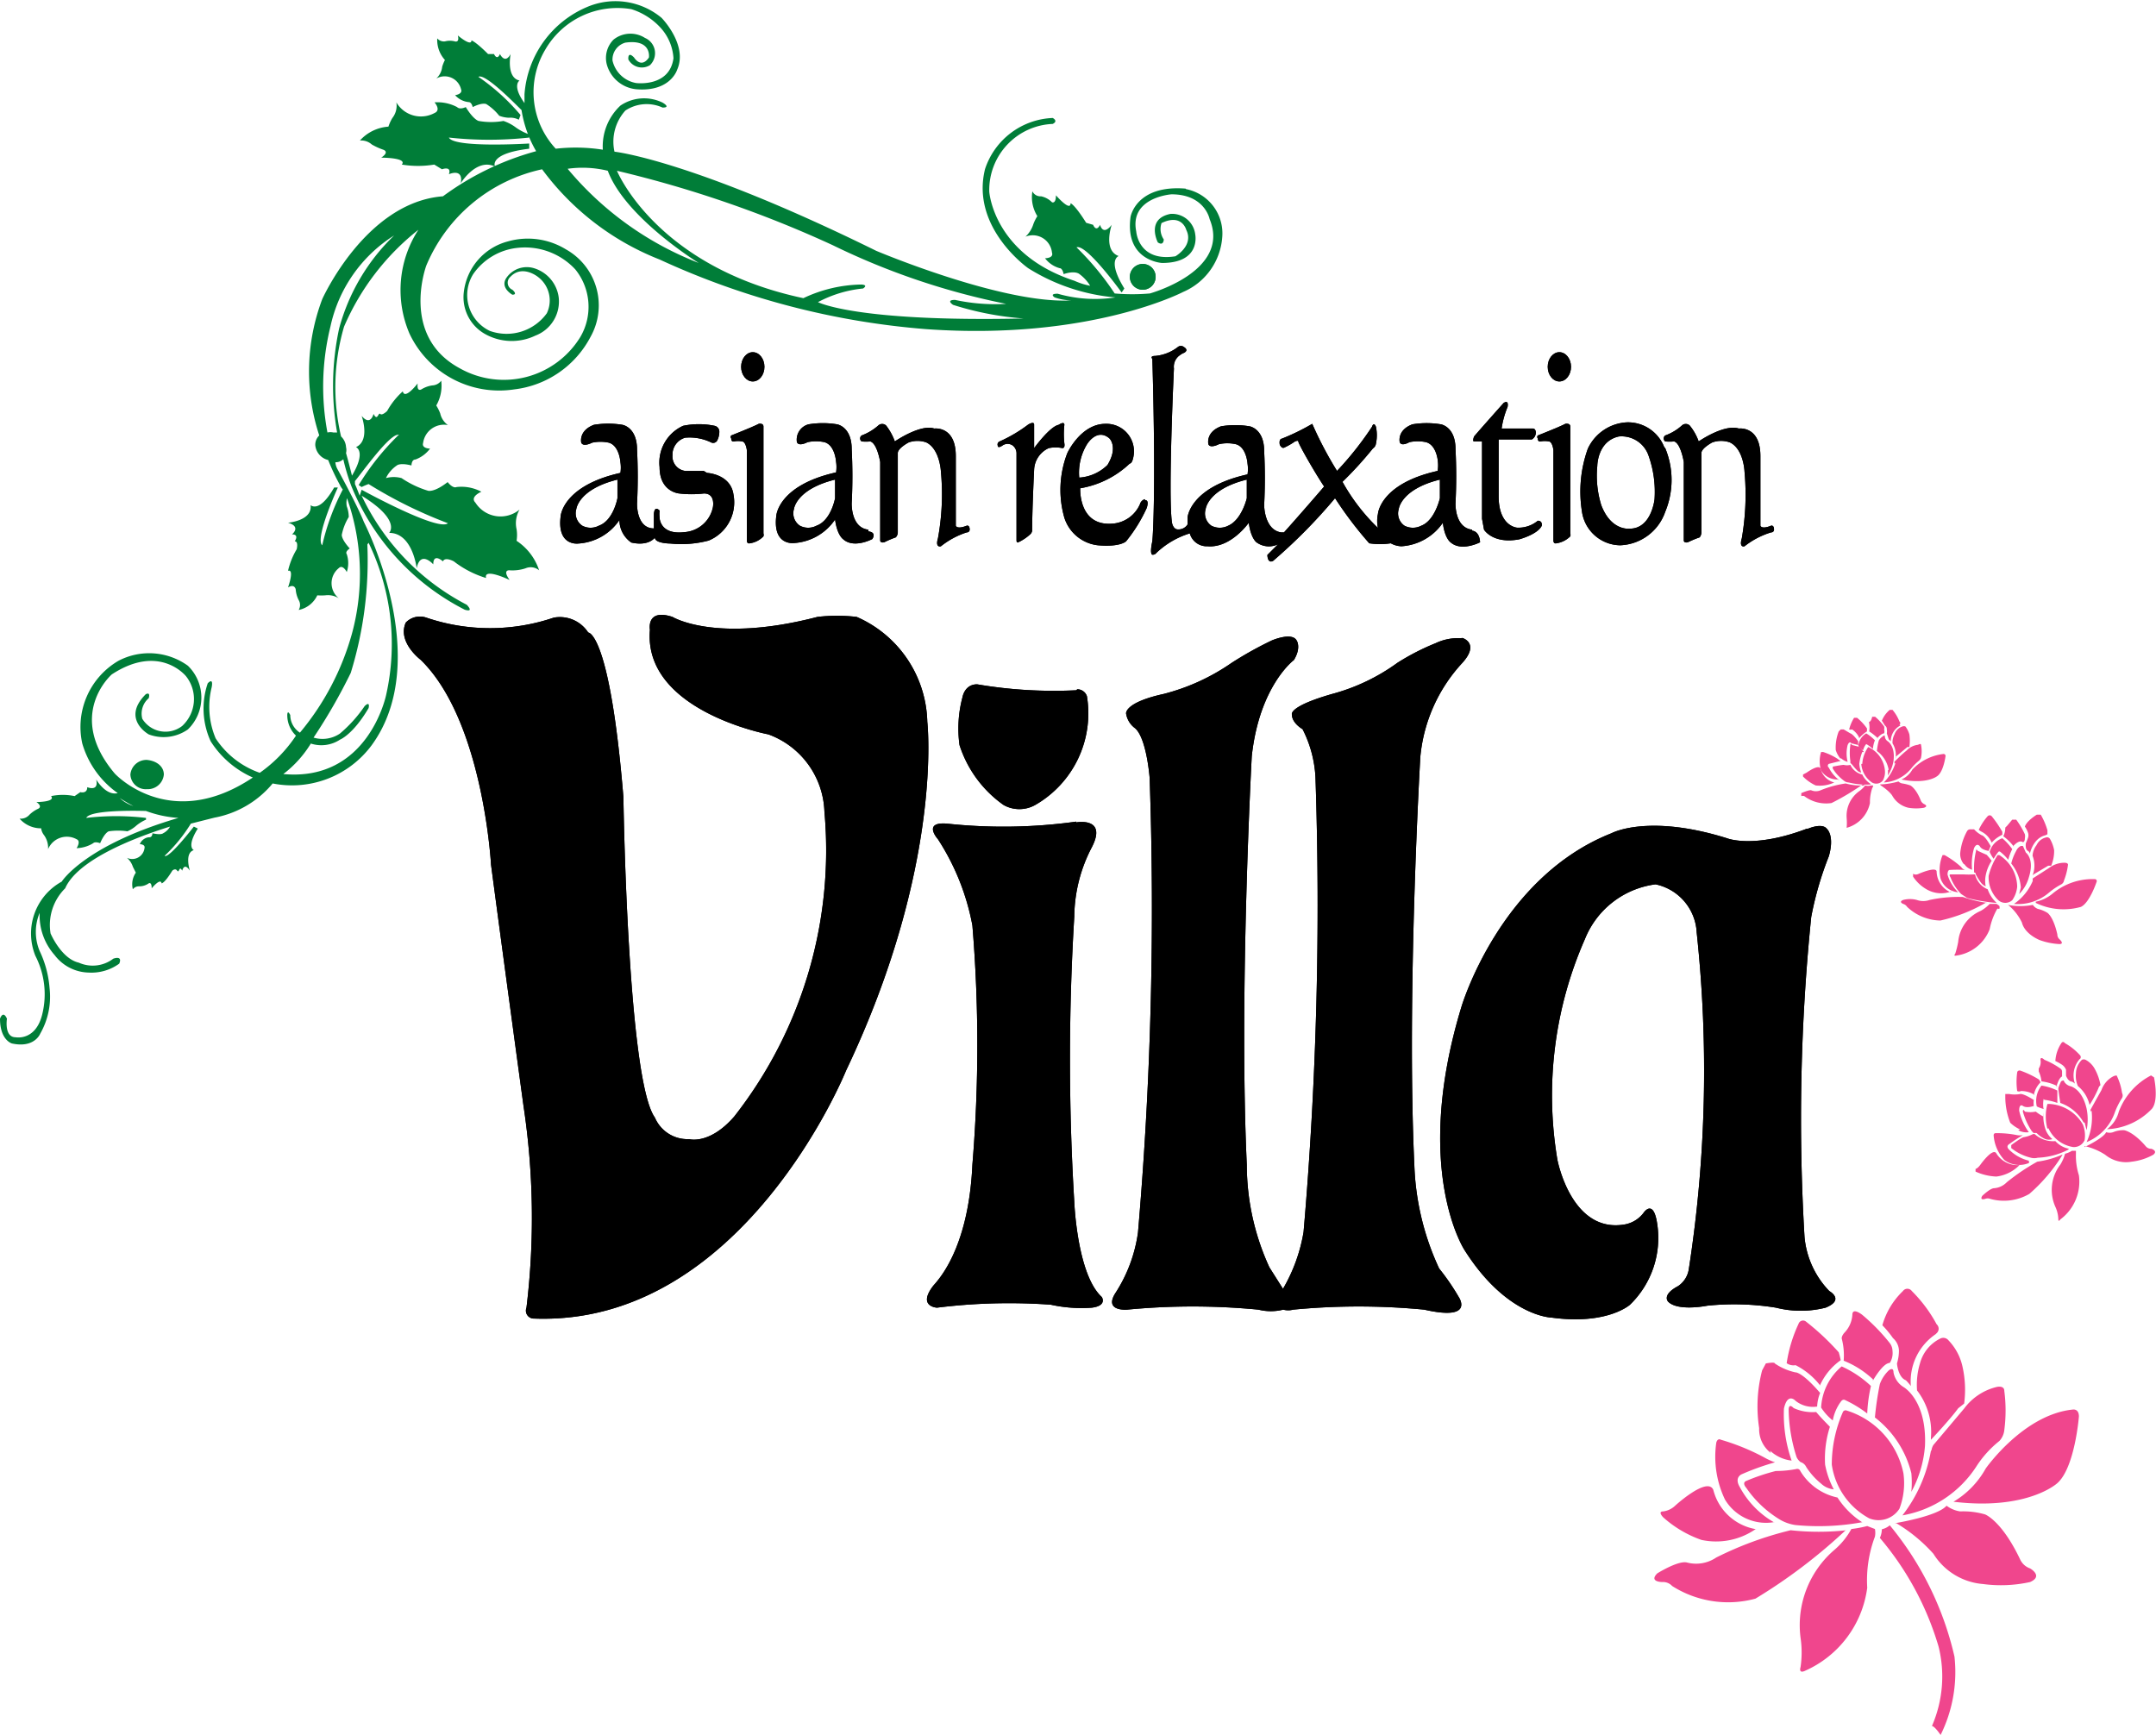 <svg xmlns="http://www.w3.org/2000/svg" viewBox="0 0 86.98 70"><defs><style>.cls-1{fill:#007d38;}.cls-2{fill:#f0468d;}</style></defs><g id="レイヤー_2" data-name="レイヤー 2"><g id="レイヤー_1-2" data-name="レイヤー 1"><path class="cls-1" d="M6.61,31.25a.65.65,0,0,1-.68.59.62.62,0,0,1-.67-.59.65.65,0,0,1,.67-.59C6.33,30.7,6.61,30.93,6.61,31.25Z"/><path class="cls-1" d="M46.62,11.12a.52.52,0,1,1-.51-.47A.52.52,0,0,1,46.62,11.12Z"/><path class="cls-1" d="M46.62,11.12a.52.52,0,1,1-.51-.47A.52.52,0,0,1,46.62,11.12Z"/><path class="cls-1" d="M21.35,5.55a14.86,14.86,0,0,1-3.24,0c.2.43,3.24.24,3.24.24V6c-1.66.2-1.38.72-1.38.72-.75-.36-1.38.67-1.38.67.11-.63-.48-.36-.48-.36.12-.35-.28-.2-.28-.2s-.31-.19-.31-.19a4,4,0,0,1-1.31,0c.24-.28-.83-.28-.83-.28.36-.24.08-.32.08-.32A2.72,2.72,0,0,1,15,5.83a.64.64,0,0,0-.48-.16,1.7,1.7,0,0,1,1.15-.56,1.68,1.68,0,0,1,.16-.35.8.8,0,0,0,.16-.63,1.15,1.15,0,0,0,1.54.43c.28-.12,0-.43,0-.43a1.7,1.7,0,0,1,.91.19c.12.12.35,0,.35,0,.32.52.52.56.52.56a2.85,2.85,0,0,0,1,0,1.75,1.75,0,0,1,.51.27,2.23,2.23,0,0,0,.55.28Z"/><path class="cls-1" d="M33,12.19a4.87,4.87,0,0,1,1.82-.55c.23-.16-.08-.16-.08-.16a5.65,5.65,0,0,0-2.33.55c-5.94-1.26-7.52-5.14-7.52-5.14a46.25,46.25,0,0,1,8.7,3,28.8,28.8,0,0,0,7,2.37,7.63,7.63,0,0,1-2.06-.16c-.39,0-.08.2-.08.2a12.35,12.35,0,0,0,2.85.55C34.52,13,33,12.19,33,12.19ZM22.9,6.81a4.29,4.29,0,0,1,1.62.08c.71,1.9,3.67,3.72,3.67,3.72a13,13,0,0,1-5.29-3.8m-9.22,6.45a11,11,0,0,0-.08,4.19h-.15a.51.51,0,0,0-.24,0,10.09,10.09,0,0,1,.12-4.27A5.78,5.78,0,0,1,15.9,9.5a8.15,8.15,0,0,0-2.22,3.76m2.38,4.31a10.28,10.28,0,0,0-1.59,2l.12.08a2.66,2.66,0,0,1,.28-.12,18.21,18.21,0,0,0,3.2,1.58c-.39.35-3.48-1.35-3.48-1.35l-.08.24c-.12-.32-.19-.47-.19-.47s0-.08,0-.12c.27-.32,1.46-2,1.78-1.86m-1.23,4.35a9.37,9.37,0,0,1,.71,6.13s-.71,3.52-4.15,3.2A4.49,4.49,0,0,0,12.54,30a1.37,1.37,0,0,0,1.18-.16s.52-.2,1.15-1.27c0,0,.08-.31-.16-.08a5.44,5.44,0,0,1-1,1.11,1.26,1.26,0,0,1-1.06.16,22.33,22.33,0,0,0,1.5-2.61,15.38,15.38,0,0,0,.67-5.18M4.83,32.2c.19.12.39.24.55.32a1.47,1.47,0,0,1-.55-.32m43-24.59c-2-.16-2.22,1.14-2.22,1.14-.24,1.78,1.27,1.86,1.27,1.86,1.58,0,1.34-1.15,1.34-1.15a.94.94,0,0,0-1-.83c-1,.2-.51,1.15-.51,1.15.24.16.24-.12.24-.12A.74.74,0,0,1,46.86,9c.83-.4,1,.28,1,.28.31.63-.44,1.06-.44,1.06-1.5.24-1.58-1-1.58-1-.28-1.38,1.42-1.5,1.42-1.5,1.35,0,1.54,1,1.54,1,.87,2.1-2.41,3-2.41,3a8.18,8.18,0,0,1-1.42,0,11.34,11.34,0,0,0-1.54-1.86c.39-.16,1.82,1.82,1.82,1.82l.11-.16c-.71-1.15-.23-1.31-.23-1.31-.64-.23-.28-1.26-.28-1.26-.36.47-.47,0-.47,0-.16.32-.28,0-.28,0s-.28-.08-.28-.08c-.47-.75-.63-.79-.63-.79,0,.36-.59-.32-.59-.32,0,.36-.16.28-.16.28A.87.87,0,0,0,42,7.92a.36.36,0,0,1-.35-.2,1.44,1.44,0,0,0,.2,1,1.82,1.82,0,0,0-.16.32,1.17,1.17,0,0,1-.32.51.78.78,0,0,1,1.07.64c.08.23-.28.23-.28.23a1.11,1.11,0,0,0,.59.4c.12,0,.16.24.16.24.48-.16.64,0,.64,0a1.64,1.64,0,0,1,.43.47,2.8,2.8,0,0,1-.63-.2c-3.28-1.07-3.44-3.6-3.44-3.6A2.67,2.67,0,0,1,42.47,5c.24-.12,0-.24,0-.24a3,3,0,0,0-2.73,2.06c-.59,2.37,1.74,4,1.74,4A7.89,7.89,0,0,0,45,12a5.48,5.48,0,0,1-2.33-.15c-.36,0-.12.15-.12.15a2.13,2.13,0,0,0,.67.12c-2.77.16-7.87-2-7.87-2-7.47-3.68-10.56-4-10.56-4a1.87,1.87,0,0,1,.44-1.66,1.55,1.55,0,0,1,1.5-.12c.36,0,0-.2,0-.2a1.7,1.7,0,0,0-1.7.12,2.25,2.25,0,0,0-.71,1.78A7.11,7.11,0,0,0,22.42,6,3.35,3.35,0,0,1,22,2,3.36,3.36,0,0,1,25.47.37a2.68,2.68,0,0,1,1.18.75,2,2,0,0,1,.52,1.23c-.16,1.18-1.51,1-1.51,1a1.19,1.19,0,0,1-.95-.91.71.71,0,0,1,.52-.72c1.07-.15.95.6.95.6-.32.47-.6,0-.6,0-.27-.28-.23.08-.23.08a.62.62,0,0,0,.87.23.67.67,0,0,0-.2-1.1,1.09,1.09,0,0,0-1.27.07,1.05,1.05,0,0,0-.27,1,1.37,1.37,0,0,0,1.18,1c1.39.12,1.66-.79,1.66-.79.44-1-.63-2.09-.63-2.09a2.91,2.91,0,0,0-3-.44,4.15,4.15,0,0,0-2.53,3.52v.36c-.52-.72-.2-.91-.2-.91-.55-.12-.36-1.07-.36-1.07-.23.43-.43,0-.43,0-.12.28-.24,0-.24,0s-.24,0-.24,0c-.51-.51-.67-.55-.67-.55,0,.27-.55-.2-.55-.2.08.31-.12.24-.12.24a.78.78,0,0,0-.4,0,.36.36,0,0,1-.31-.12,1.2,1.2,0,0,0,.31.87,1.63,1.63,0,0,0-.11.27.76.76,0,0,1-.24.48.68.68,0,0,1,1,.43c.08.2-.24.24-.24.24a.85.85,0,0,0,.55.28c.12,0,.16.2.16.2.4-.2.55-.12.55-.12a2.1,2.1,0,0,1,.52.47,1.17,1.17,0,0,0,.39.08.74.74,0,0,1,.4.08L21,4.64A8.57,8.57,0,0,0,19.3,3.1c.27-.16,1.5,1.11,1.74,1.34a4.76,4.76,0,0,0,.59,1.66,11.37,11.37,0,0,0-3.76,1.82C14.75,8.16,13,12.07,13,12.07a8.27,8.27,0,0,0-.12,5.5.51.51,0,0,0-.16.4.68.68,0,0,0,.52.59,9,9,0,0,0,.47,1,.78.78,0,0,0,.12.19v0A9.32,9.32,0,0,0,13,22c-.31-.28.63-2.33.63-2.33l-.15,0c-.6,1.06-.95.71-.95.71.08.63-.91.71-.91.71.55.16.16.47.16.47.31,0,.11.28.11.28.16,0,.08.32.08.32a3,3,0,0,0-.35.87c.27-.08,0,.67,0,.67.27-.16.31.08.31.08a1.12,1.12,0,0,0,.12.43.39.39,0,0,1,0,.4,1.06,1.06,0,0,0,.75-.59,2.39,2.39,0,0,0,.32,0,.82.82,0,0,1,.55.12.78.78,0,0,1,0-1.22c.16-.16.32.16.32.16a1.14,1.14,0,0,0,0-.72c-.08-.11.12-.23.12-.23-.36-.4-.32-.56-.32-.56a2.22,2.22,0,0,1,.28-.71,1.23,1.23,0,0,0-.08-.43A.75.75,0,0,1,14,20.1a9.2,9.2,0,0,1,.2,5.46,10.68,10.68,0,0,1-2.1,4,.85.85,0,0,1-.39-.71c-.12-.24-.12,0-.12,0a1.14,1.14,0,0,0,.35.83,5.64,5.64,0,0,1-1.46,1.5A3.5,3.5,0,0,1,8.7,29.79a3.27,3.27,0,0,1-.16-2.06c.08-.43-.16-.16-.16-.16a3.17,3.17,0,0,0,.12,2.34,3.85,3.85,0,0,0,1.7,1.46c-3.36,2.25-5.57-.16-5.57-.16-2-2.37-.12-4-.12-4,1.94-1.27,3,.08,3,.08a1.48,1.48,0,0,1-.16,2A1.1,1.1,0,0,1,5.74,29,.82.82,0,0,1,6,28.17c.08-.28-.12-.16-.12-.16-1,1,.12,1.62.12,1.62a1.7,1.7,0,0,0,1.58-.2,1.79,1.79,0,0,0,0-2.57,2.67,2.67,0,0,0-2.8-.2A3.09,3.09,0,0,0,3.32,30a3.72,3.72,0,0,0,1.43,2c-.48.12-.87-.55-.87-.55.12.51-.36.31-.36.31,0,.28-.28.2-.28.2s-.23.16-.23.16a2.33,2.33,0,0,0-.95,0c.2.24-.59.24-.59.24.27.19.07.27.07.27a1.27,1.27,0,0,0-.35.24.47.47,0,0,1-.4.16,1.15,1.15,0,0,0,.87.39.57.57,0,0,0,.12.28.88.88,0,0,1,.16.56.82.82,0,0,1,1.15-.4c.19.08,0,.36,0,.36a1.34,1.34,0,0,0,.67-.2c.08-.08.28,0,.28,0,.19-.44.35-.48.35-.48a2.62,2.62,0,0,1,.75,0,1.31,1.31,0,0,0,.36-.23,1.66,1.66,0,0,1,.39-.24V33A10.3,10.3,0,0,0,3.48,33c.16-.36,2.41-.28,2.41-.28v0A4.59,4.59,0,0,0,7.2,33c-3.8,1.11-4.71,2.57-4.71,2.57a2.39,2.39,0,0,0-1.06,3,3.38,3.38,0,0,1,.27,2.37c-.27,1.07-1.07.91-1.07.91-.47,0-.35-.75-.35-.75-.16-.36-.28,0-.28,0,0,.87.48,1,.48,1,.91.2,1.14-.39,1.14-.39A3,3,0,0,0,2,39.87a4.23,4.23,0,0,0-.4-1.5,2,2,0,0,1,0-1.54,2.41,2.41,0,0,0,.6,1.7,1.77,1.77,0,0,0,1.38.71,1.91,1.91,0,0,0,1.23-.36c.15-.35-.24-.2-.24-.2a1.37,1.37,0,0,1-1.39.16c-.71-.16-1.14-1.18-1.14-1.18a2.08,2.08,0,0,1,.59-1.82c.48-1.11,2.65-2,4.23-2.49a.66.66,0,0,1-.28.27s-.07.08-.43,0c0,0,0,.16-.12.16s-.31.08-.39.28c0,0,.23,0,.19.16a.5.5,0,0,1-.71.39.79.79,0,0,1,.24.36l.12.24a.82.82,0,0,0-.12.67.3.3,0,0,1,.24-.12A.66.66,0,0,0,6,35.64s.12-.08.12.2c0,0,.36-.44.4-.2,0,0,.12,0,.43-.51,0,0,.12-.12.2,0s.08-.24.2,0c0,0,.08-.36.31,0,0,0-.23-.72.16-.83,0,0-.31-.12.16-.87l-.16-.08s-1,1.3-1.18,1.18a6.35,6.35,0,0,0,1.06-1.3h0l.95-.24A4,4,0,0,0,11,31.61a4,4,0,0,0,4-1.55c2.53-3.48-.32-9-.32-9-.28-.71-1.07-2.14-1.07-2.14a.7.7,0,0,1-.08-.27.45.45,0,0,0,.32-.12,8.47,8.47,0,0,0,.32,1.07,9.68,9.68,0,0,0,4.58,5c.4.12.08-.2.08-.2A9.57,9.57,0,0,1,14.59,20c1.62,1,1.11,1.5,1.11,1.5.95,0,1.11,1.43,1.11,1.43.15-.75.67-.16.67-.16,0-.48.39-.12.39-.12.08-.2.44,0,.44,0a4,4,0,0,0,1.3.67c-.11-.43.95.08.95.08-.31-.43,0-.39,0-.39a1.69,1.69,0,0,0,.64-.08.53.53,0,0,1,.55.08,2.27,2.27,0,0,0-.91-1.19,1.48,1.48,0,0,0,0-.47,1.1,1.1,0,0,1,.12-.79,1.2,1.2,0,0,1-1.78-.28c-.24-.24.24-.44.24-.44a1.72,1.72,0,0,0-1-.19c-.16.07-.36-.2-.36-.2-.55.43-.79.35-.79.35a3.93,3.93,0,0,1-1.07-.51,1.18,1.18,0,0,0-.63,0h0a1.29,1.29,0,0,1,.44-.51s.12-.12.59,0c0,0,0-.24.16-.24a1.3,1.3,0,0,0,.59-.44s-.35,0-.28-.23a.85.85,0,0,1,1-.72.79.79,0,0,1-.31-.47,1.82,1.82,0,0,0-.16-.32,1.59,1.59,0,0,0,.2-1,.47.47,0,0,1-.36.19,1.15,1.15,0,0,0-.44.16s-.19.12-.15-.24c0,0-.52.68-.6.32a3,3,0,0,0-.63.79s-.2.2-.28.12-.11.32-.27,0c0,0-.12.51-.48.08,0,0,.36,1-.23,1.26,0,0,.43.16-.16,1.15-.08-.32-.16-.63-.24-.91a.51.51,0,0,0,0-.24.64.64,0,0,0-.2-.43,8.67,8.67,0,0,1,.12-4.43,10,10,0,0,1,3-3.91,4.46,4.46,0,0,0-.36,4.19,4,4,0,0,0,4.23,2.25,4,4,0,0,0,3.08-2.13,2.59,2.59,0,0,0-1-3.52,2.94,2.94,0,0,0-2.34-.32,2.4,2.4,0,0,0-1.78,2.06,1.7,1.7,0,0,0,.83,1.66,2.2,2.2,0,0,0,2.06.08A1.47,1.47,0,0,0,22.54,12a1.42,1.42,0,0,0-1-1.18,1,1,0,0,0-1.11.39c-.27.4.24.68.24.68.24,0,0-.2,0-.2a.31.31,0,0,1-.08-.52c.48-.51,1.11,0,1.11,0a1.19,1.19,0,0,1,.36,1.47,2,2,0,0,1-2.3.71,1.6,1.6,0,0,1-.67-2.29A2.49,2.49,0,0,1,20.88,10a2.77,2.77,0,0,1,2.33.87,2.4,2.4,0,0,1,.2,2.73,3.62,3.62,0,0,1-4.86,1.26c-2.42-1.3-1.35-4.15-1.35-4.15a6.57,6.57,0,0,1,4.67-3.88,10.79,10.79,0,0,0,4.74,3.64,31.57,31.57,0,0,0,10.76,2.81c6.6.47,10.36-1.5,10.36-1.5a2.61,2.61,0,0,0,1.58-2.22,1.82,1.82,0,0,0-1.46-1.93"/><path class="cls-2" d="M74.5,61.74a10.44,10.44,0,0,1-2.26,0,14,14,0,0,0-3,1.1,1.45,1.45,0,0,1-1.19.2c-.36-.08-1.19.44-1.19.44-.35.35.2.35.2.35a.5.5,0,0,1,.4.16,4.21,4.21,0,0,0,3.36.51,21.84,21.84,0,0,0,3.64-2.76"/><path class="cls-2" d="M75.64,62a.79.79,0,0,0,0-.31l-.31-.12a4.65,4.65,0,0,1-.64.12,3,3,0,0,1-.67.83,4,4,0,0,0-1.38,3.56,4,4,0,0,1,0,1.18c-.08.28.16.16.16.16a4.27,4.27,0,0,0,2.53-3.36A5,5,0,0,1,75.64,62"/><path class="cls-2" d="M76.24,61.54a.72.72,0,0,1-.32.16.87.87,0,0,1-.08.35,12,12,0,0,1,2.37,4.39,5,5,0,0,1-.27,3.2c.11,0,.35.36.35.36a5.71,5.71,0,0,0,.56-3.16,12.79,12.79,0,0,0-2.61-5.3"/><path class="cls-2" d="M76.51,61.46A6.42,6.42,0,0,1,78,62.69a2.6,2.6,0,0,0,2,1.22,5.44,5.44,0,0,0,1.9-.08c.55-.24,0-.55,0-.55a.69.69,0,0,1-.4-.36c-.75-1.58-1.42-1.82-1.42-1.82a3.18,3.18,0,0,0-1-.12,1.2,1.2,0,0,1-.55-.23c-.36.43-2.1.71-2.1.71"/><path class="cls-2" d="M78.81,60.59c3,.36,4.19-.75,4.19-.75.71-.63.87-2.69.87-2.69,0-.32-.24-.28-.24-.28-2,.2-3.52,2.38-3.52,2.38a3.58,3.58,0,0,1-1.3,1.34"/><path class="cls-2" d="M77.9,58.53a5.88,5.88,0,0,1-1.15,2.61,4.46,4.46,0,0,0,3-2,4.27,4.27,0,0,1,.91-1,.76.76,0,0,0,.2-.44,6.08,6.08,0,0,0,0-1.58c0-.24-.31-.16-.31-.16a2.31,2.31,0,0,0-1.31.87L78,58.3a.56.56,0,0,0-.08.23"/><path class="cls-2" d="M75.13,61.42a3.35,3.35,0,0,1-1-1,2.3,2.3,0,0,1-1.5-1.07.13.13,0,0,0-.16-.08,4.34,4.34,0,0,1-.83.08,8.15,8.15,0,0,0-1.19.4c-.19.08,0,.28,0,.28a4.41,4.41,0,0,0,1.39,1.3,1.74,1.74,0,0,0,.59.2,9.75,9.75,0,0,0,2.73-.12"/><path class="cls-2" d="M77.11,59.44a4.09,4.09,0,0,1,0,.75,4.62,4.62,0,0,0,.55-1.85c.08-1.86-.87-2.38-.87-2.38a.88.88,0,0,1-.4-.59c0-.24-.19-.08-.19-.08a1.45,1.45,0,0,0-.36.55,12.3,12.3,0,0,0-.2,1.35,4.07,4.07,0,0,1,1.47,2.25"/><path class="cls-2" d="M73.82,57.58a4.18,4.18,0,0,0-.19,1.51,3.51,3.51,0,0,0,.35,1,.86.86,0,0,1-.51-.23,2.87,2.87,0,0,1-.6-.67.37.37,0,0,0-.23-.2.56.56,0,0,1-.16-.2,6.57,6.57,0,0,1-.32-1.9c0-.31.2-.08.2-.08a1.83,1.83,0,0,0,.91.16c.2.24.55.59.55.59"/><path class="cls-2" d="M71.57,61.42A3.59,3.59,0,0,1,70.19,60c-.24-.4.08-.52.08-.52A10.12,10.12,0,0,1,71.61,59a2.5,2.5,0,0,1-.44-.2,9,9,0,0,0-1.74-.71c-.15-.08-.19.12-.19.12a4,4,0,0,0,.35,2.29,1.93,1.93,0,0,0,2,.91"/><path class="cls-2" d="M70.86,61.7a2.14,2.14,0,0,1-1.74-1.59c-.24-.55-1.54.64-1.54.64a.85.85,0,0,1-.48.23c-.24,0,0,.24,0,.24a4.58,4.58,0,0,0,1.54.91,2.8,2.8,0,0,0,2.18-.43"/><path class="cls-2" d="M73.94,57.31a1.84,1.84,0,0,1,.32-.75c.08-.12.16-.08.16-.08a4.78,4.78,0,0,1,.91.55,6,6,0,0,1,.15-1.11,4.33,4.33,0,0,0-1.18-.79,2.32,2.32,0,0,0-.83,1.66,2.12,2.12,0,0,0,.47.52"/><path class="cls-2" d="M73.9,59.09a2.94,2.94,0,0,0,1.51,2.17,1,1,0,0,0,1.22-.39,2.9,2.9,0,0,0,.16-1.43,3.35,3.35,0,0,0-2.29-2.53.12.12,0,0,0-.16.08,5.31,5.31,0,0,0-.44,2.1"/><path class="cls-2" d="M71.41,58.53a1.53,1.53,0,0,0,.87.4,5.63,5.63,0,0,1-.31-2.1c.15-.67.47-.31.47-.31a1.13,1.13,0,0,0,.87.23,1.62,1.62,0,0,1,.12-.55c-.75-.87-1-.83-1-.83a2.36,2.36,0,0,1-.83-.36c0-.07-.36,0-.36,0s-.15.28-.15.28a5.74,5.74,0,0,0-.12,2.33,1.2,1.2,0,0,0,.47,1"/><path class="cls-2" d="M73.43,55.88a2.48,2.48,0,0,1,.83-1,2.94,2.94,0,0,0-.08-.32,10.08,10.08,0,0,0-1.31-1.23.19.19,0,0,0-.31.08A5.74,5.74,0,0,0,72.08,55a.48.48,0,0,0,.36.08,2.94,2.94,0,0,1,1,.83"/><path class="cls-2" d="M75.56,55.65a3.77,3.77,0,0,0-1.18-.75A2.69,2.69,0,0,0,74.3,54c0-.12.12-.24.12-.24a1.14,1.14,0,0,0,.31-.71c0-.32.4,0,.4,0a7.81,7.81,0,0,1,1.11,1.14.54.54,0,0,1,.11.32.74.74,0,0,1-.11.48c-.28,0-.68.71-.68.71"/><path class="cls-2" d="M78.09,53.83a2.3,2.3,0,0,0-1,2.09,2.33,2.33,0,0,0-.2-.23c-.32-.12-.36-.68-.36-.68a1.81,1.81,0,0,0,.08-.51.7.7,0,0,0-.24-.51,4.08,4.08,0,0,0-.43-.52,3.07,3.07,0,0,1,.83-1.38.22.22,0,0,1,.36,0,5.7,5.7,0,0,1,1,1.34.24.24,0,0,1,0,.36"/><path class="cls-2" d="M77.9,58a2.74,2.74,0,0,0-.56-1.9A3,3,0,0,1,77.46,55a1.56,1.56,0,0,1,.83-1,.27.27,0,0,1,.32.08,2.21,2.21,0,0,1,.55,1,4.26,4.26,0,0,1,.08,1.55l-.24.19c-.35.48-1.1,1.27-1.1,1.27"/><path class="cls-2" d="M83.19,46.59a3.8,3.8,0,0,1-1,.28,8.54,8.54,0,0,0-1.23.83.79.79,0,0,1-.51.24c-.16,0-.48.31-.48.31-.12.2.12.12.12.12a.28.28,0,0,1,.2,0,2.05,2.05,0,0,0,1.58-.2,6.84,6.84,0,0,0,1.34-1.58"/><path class="cls-2" d="M83.75,46.59v-.16h-.16a1,1,0,0,1-.28.12,1.63,1.63,0,0,1-.19.44,1.67,1.67,0,0,0-.2,1.7,1.29,1.29,0,0,1,.12.51c0,.12.08,0,.08,0a1.9,1.9,0,0,0,.75-1.78,2.6,2.6,0,0,1-.12-.87"/><path class="cls-2" d="M84.1,46.24a2.58,2.58,0,0,1,.83.35,1.32,1.32,0,0,0,1.07.28,2.33,2.33,0,0,0,.87-.28c.2-.16-.08-.24-.08-.24a.28.28,0,0,1-.23-.11c-.52-.6-.87-.64-.87-.64a1.07,1.07,0,0,0-.44.08.44.44,0,0,1-.28,0c-.11.24-.87.6-.87.6"/><path class="cls-2" d="M85,45.56a2.64,2.64,0,0,0,1.82-.83c.28-.35.08-1.26.08-1.26s-.12-.08-.12-.08a2.73,2.73,0,0,0-1.3,1.46,1.27,1.27,0,0,1-.48.71"/><path class="cls-2" d="M84.38,44.81a2.36,2.36,0,0,1-.2,1.27,2,2,0,0,0,1.15-1.23,3.17,3.17,0,0,1,.28-.55.21.21,0,0,0,0-.2,2.29,2.29,0,0,0-.2-.67c0-.08-.16,0-.16,0a1,1,0,0,0-.47.55l-.44.79v.08"/><path class="cls-2" d="M83.47,46.35a1,1,0,0,1-.55-.31,1.1,1.1,0,0,1-.83-.28.12.12,0,0,0-.08,0,1.18,1.18,0,0,1-.36.12c-.08,0-.51.32-.51.32s0,.12,0,.12a2,2,0,0,0,.79.39.54.54,0,0,0,.28,0,2.92,2.92,0,0,0,1.22-.32"/><path class="cls-2" d="M84.1,45.29l.08.31a2.17,2.17,0,0,0,0-.87c-.19-.83-.67-.91-.67-.91a.41.41,0,0,1-.24-.19c0-.08-.12,0-.12,0a2.82,2.82,0,0,0-.11.27c0,.12.08.6.08.6a1.72,1.72,0,0,1,.94.79"/><path class="cls-2" d="M82.44,44.89a1.67,1.67,0,0,0,.08.67.91.91,0,0,0,.28.4.44.44,0,0,1-.28,0,1.11,1.11,0,0,1-.35-.24.2.2,0,0,0-.12,0s-.08-.08-.08-.08a2.73,2.73,0,0,1-.36-.79c0-.15.08,0,.08,0a1.13,1.13,0,0,0,.44,0,1.81,1.81,0,0,0,.31.2"/><path class="cls-2" d="M81.85,46.83a1.71,1.71,0,0,1-.79-.44c-.16-.15,0-.23,0-.23a5.42,5.42,0,0,1,.55-.36.76.76,0,0,1-.23,0,4,4,0,0,0-.87-.08c-.08,0-.08.08-.08.08a1.63,1.63,0,0,0,.43,1,1,1,0,0,0,1,.12"/><path class="cls-2" d="M81.53,47a1,1,0,0,1-1-.48c-.16-.2-.64.48-.64.48-.12.16-.19.16-.19.16s0,.11,0,.11a2.25,2.25,0,0,0,.84.2,1.57,1.57,0,0,0,.94-.47"/><path class="cls-2" d="M82.44,44.73a1.22,1.22,0,0,1,0-.35c0-.08,0,0,.08,0a2.3,2.3,0,0,1,.48.12C83,44.26,83,44,83,44a2.22,2.22,0,0,0-.64-.2,1,1,0,0,0-.19.84,1.27,1.27,0,0,0,.31.11"/><path class="cls-2" d="M82.64,45.52a1.32,1.32,0,0,0,1,.76A.47.47,0,0,0,84.1,46a1.19,1.19,0,0,0-.07-.63,1.67,1.67,0,0,0-1.35-.83c-.08,0-.08,0-.08,0a1.9,1.9,0,0,0,0,1"/><path class="cls-2" d="M81.42,45.6a.69.69,0,0,0,.43.08,2.31,2.31,0,0,1-.39-.87c0-.31.15-.19.15-.19.16.11.44,0,.44,0a.86.86,0,0,1,0-.24c-.44-.28-.55-.24-.55-.24a1.24,1.24,0,0,1-.44,0s-.16,0-.16,0,0,.16,0,.16a2.88,2.88,0,0,0,.2,1,1.41,1.41,0,0,0,.4.27"/><path class="cls-2" d="M82.05,44.18a1,1,0,0,1,.27-.51.36.36,0,0,0-.07-.12,3.81,3.81,0,0,0-.76-.36c-.11,0-.11.08-.11.08a2.68,2.68,0,0,0,0,.75.17.17,0,0,0,.15,0,1,1,0,0,1,.56.16"/><path class="cls-2" d="M83,43.82a2,2,0,0,0-.64-.19,1.26,1.26,0,0,0-.11-.4s0-.12,0-.12a.48.48,0,0,0,.07-.35c0-.16.16,0,.16,0a3.24,3.24,0,0,1,.64.35.15.15,0,0,1,.07.12c0,.16,0,.2,0,.2-.15.08-.23.43-.23.43"/><path class="cls-2" d="M83.91,42.72a1,1,0,0,0-.2,1,.58.58,0,0,0-.12-.08c-.16,0-.24-.24-.24-.24v-.24a.45.45,0,0,0-.16-.2,1.72,1.72,0,0,0-.27-.15,1.45,1.45,0,0,1,.24-.72c.07-.11.15,0,.15,0a2.43,2.43,0,0,1,.6.48.11.11,0,0,1,0,.16"/><path class="cls-2" d="M84.3,44.58a1.39,1.39,0,0,0-.47-.76,1,1,0,0,1-.08-.51.79.79,0,0,1,.24-.55.17.17,0,0,1,.15,0,.9.9,0,0,1,.36.35,2.08,2.08,0,0,1,.24.67c-.08.08-.08.12-.08.12a4.47,4.47,0,0,1-.36.68"/><path class="cls-2" d="M80.19,36.43a4.92,4.92,0,0,1-1-.24,5.56,5.56,0,0,0-1.34.12.78.78,0,0,1-.52,0,1.08,1.08,0,0,0-.55,0c-.2.08,0,.16,0,.16a.28.28,0,0,1,.16.12,2,2,0,0,0,1.34.55,6.48,6.48,0,0,0,1.82-.71"/><path class="cls-2" d="M80.66,36.67a.18.18,0,0,0,0-.12l-.11-.08h-.28a1.57,1.57,0,0,1-.36.28A1.5,1.5,0,0,0,79,38a3.64,3.64,0,0,1-.12.48c-.07.08,0,.08,0,.08a1.69,1.69,0,0,0,1.39-1.07,2.65,2.65,0,0,1,.31-.83"/><path class="cls-2" d="M81.06,36.55a2.09,2.09,0,0,1,.51.67c.12.48.72.71.72.71a2.71,2.71,0,0,0,.79.16c.23,0,0-.2,0-.2A.25.25,0,0,1,83,37.7c-.16-.72-.4-.87-.4-.87a1.32,1.32,0,0,0-.39-.16.45.45,0,0,1-.2-.16,2.64,2.64,0,0,1-1,0"/><path class="cls-2" d="M82.13,36.43a2.57,2.57,0,0,0,1.82.16c.35-.16.63-1,.63-1a.08.08,0,0,0-.08-.12,2.51,2.51,0,0,0-1.7.59,1.53,1.53,0,0,1-.67.32"/><path class="cls-2" d="M82,35.56a2.12,2.12,0,0,1-.75.91A1.92,1.92,0,0,0,82.68,36a2.8,2.8,0,0,1,.48-.32.22.22,0,0,0,.11-.16,2.63,2.63,0,0,0,.16-.63c0-.08-.12-.08-.12-.08a1,1,0,0,0-.63.2l-.67.43a.31.31,0,0,0,0,.12"/><path class="cls-2" d="M80.51,36.39a1.34,1.34,0,0,1-.32-.51.86.86,0,0,1-.51-.6s-.08,0-.08,0a3.1,3.1,0,0,1-.36,0l-.55,0c-.08,0,0,.12,0,.12a2,2,0,0,0,.43.67l.24.16a7,7,0,0,0,1.19.2"/><path class="cls-2" d="M81.53,35.8l-.07.27a1.52,1.52,0,0,0,.39-.67c.24-.75-.12-1-.12-1s-.12-.27-.12-.27-.08,0-.08,0a.4.4,0,0,0-.19.2,2,2,0,0,0-.2.51,1.77,1.77,0,0,1,.39,1"/><path class="cls-2" d="M80.35,34.73a1.59,1.59,0,0,0-.24.59,1.13,1.13,0,0,0,0,.44.45.45,0,0,1-.2-.16,2.36,2.36,0,0,1-.2-.32.07.07,0,0,0-.07-.08l0-.07a3,3,0,0,1,.08-.8c0-.11.07,0,.07,0s.36.16.36.16a3,3,0,0,1,.2.24"/><path class="cls-2" d="M79,36a1.61,1.61,0,0,1-.43-.71c0-.19.08-.19.08-.19a4.85,4.85,0,0,1,.63,0,.28.28,0,0,1-.16-.12,3.66,3.66,0,0,0-.67-.48s-.08,0-.08,0a1.55,1.55,0,0,0-.08.95A.82.82,0,0,0,79,36"/><path class="cls-2" d="M78.69,36a.94.94,0,0,1-.56-.83c0-.23-.71.08-.71.08-.16.08-.24,0-.24,0s0,.12,0,.12a1.63,1.63,0,0,0,.56.52,1.17,1.17,0,0,0,1,.07"/><path class="cls-2" d="M80.43,34.65a2.16,2.16,0,0,1,.19-.28.06.06,0,0,1,.08,0,2,2,0,0,1,.32.32,2,2,0,0,1,.16-.43,2.39,2.39,0,0,0-.4-.44.81.81,0,0,0-.51.55,1.29,1.29,0,0,0,.16.28"/><path class="cls-2" d="M80.23,35.32a1.27,1.27,0,0,0,.39,1,.42.42,0,0,0,.56,0,1.13,1.13,0,0,0,.2-.55,1.54,1.54,0,0,0-.72-1.27,0,0,0,0,0-.07,0,2.75,2.75,0,0,0-.36.83"/><path class="cls-2" d="M79.24,34.85a.53.53,0,0,0,.32.24,2.31,2.31,0,0,1,.08-.87c.11-.24.23-.08.23-.08.08.16.36.19.36.19a2,2,0,0,1,.08-.19c-.24-.44-.36-.44-.36-.44a1.17,1.17,0,0,1-.31-.24s-.16,0-.16,0a.15.15,0,0,0-.12.07,2.27,2.27,0,0,0-.28.91.65.65,0,0,0,.16.44"/><path class="cls-2" d="M80.35,34a1.31,1.31,0,0,1,.43-.32v-.12a4.55,4.55,0,0,0-.43-.63.11.11,0,0,0-.16,0,2.26,2.26,0,0,0-.36.55.58.58,0,0,0,.12.08.85.85,0,0,1,.4.44"/><path class="cls-2" d="M81.26,34.18a2,2,0,0,0-.44-.44.78.78,0,0,0,.08-.35s.08-.08.08-.08.2-.24.2-.24.16,0,.16,0a3.42,3.42,0,0,1,.35.59.4.4,0,0,1,0,.16c0,.16-.08.16-.08.16-.16-.12-.39.16-.39.16"/><path class="cls-2" d="M82.52,33.7c-.51.12-.63.75-.63.75a.15.15,0,0,0-.08-.12c-.12-.07-.08-.31-.08-.31a1.88,1.88,0,0,0,.08-.2.31.31,0,0,0,0-.24,1,1,0,0,0-.12-.23c.08-.24.48-.48.48-.48s.16,0,.16,0a2.71,2.71,0,0,1,.27.63c0,.12,0,.16,0,.16"/><path class="cls-2" d="M82,35.32a1.08,1.08,0,0,0,0-.79.77.77,0,0,1,.16-.43.56.56,0,0,1,.43-.32.15.15,0,0,1,.12.08,1.43,1.43,0,0,1,.16.44,1.52,1.52,0,0,1-.12.63l-.12,0-.59.35"/><path class="cls-2" d="M75.21,31.69a2.34,2.34,0,0,1-.75-.08,4.22,4.22,0,0,0-1,.27.48.48,0,0,1-.4,0c-.12,0-.39.12-.39.12s0,.12,0,.12a.18.18,0,0,1,.12,0,1.46,1.46,0,0,0,1.1.28,9.55,9.55,0,0,0,1.31-.79"/><path class="cls-2" d="M75.56,31.8a.16.16,0,0,0,0-.11h-.08a.39.39,0,0,1-.23,0,1.2,1.2,0,0,1-.24.23A1.22,1.22,0,0,0,74.5,33a2.34,2.34,0,0,1,0,.4c0,.07,0,0,0,0a1.31,1.31,0,0,0,.94-1,1.76,1.76,0,0,1,.12-.68"/><path class="cls-2" d="M75.88,31.69c.4.27.47.43.47.43a1,1,0,0,0,.64.47,1.9,1.9,0,0,0,.63,0c.2-.07,0-.15,0-.15a.3.3,0,0,1-.12-.12c-.2-.52-.43-.63-.43-.63a1.8,1.8,0,0,0-.32-.08.28.28,0,0,1-.16-.08,3.16,3.16,0,0,1-.75.12"/><path class="cls-2" d="M76.71,31.45c1,.2,1.42-.12,1.42-.12.28-.16.36-.83.36-.83a.08.08,0,0,0-.08-.08,2.05,2.05,0,0,0-1.26.63.94.94,0,0,1-.44.4"/><path class="cls-2" d="M76.47,30.78a2,2,0,0,1-.47.79A1.53,1.53,0,0,0,77.11,31a1.89,1.89,0,0,1,.31-.31c.08-.08.08-.12.08-.12a1.31,1.31,0,0,0,0-.52c0-.07-.12,0-.12,0a.75.75,0,0,0-.47.24c-.16.12-.48.44-.48.44v.08"/><path class="cls-2" d="M75.44,31.61a.9.9,0,0,1-.31-.36.7.7,0,0,1-.48-.39,0,0,0,0,0,0,0,.56.56,0,0,1-.27,0c-.08,0-.44.07-.44.07s0,.08,0,.08a1.76,1.76,0,0,0,.44.48.31.31,0,0,0,.2.08,2.92,2.92,0,0,0,.9.08"/><path class="cls-2" d="M76.16,31.05a.87.87,0,0,1,0,.24,1.52,1.52,0,0,0,.23-.59c.08-.6-.23-.79-.23-.79a.26.26,0,0,1-.12-.2c0-.08-.08,0-.08,0a.48.48,0,0,0-.16.16,2.53,2.53,0,0,0-.08.43,1.19,1.19,0,0,1,.48.79"/><path class="cls-2" d="M75.13,30.34a1.89,1.89,0,0,0-.12.48,1.17,1.17,0,0,0,.08.35.28.28,0,0,1-.16-.08,2.17,2.17,0,0,1-.2-.23l-.08-.08s0-.08,0-.08a2.14,2.14,0,0,1,0-.64c0-.11.07,0,.07,0s.32.08.32.08a1.09,1.09,0,0,0,.16.2"/><path class="cls-2" d="M74.22,31.49a1.44,1.44,0,0,1-.44-.52.09.09,0,0,1,0-.15l.48-.12a.5.5,0,0,1-.12-.08,2.42,2.42,0,0,0-.59-.28s-.08,0-.08,0a1.25,1.25,0,0,0,0,.75.77.77,0,0,0,.67.36"/><path class="cls-2" d="M74,31.57a.75.75,0,0,1-.55-.56c-.08-.19-.56.16-.56.16s-.15.08-.15.08,0,.08,0,.08a1.75,1.75,0,0,0,.51.36,1.38,1.38,0,0,0,.75-.12"/><path class="cls-2" d="M75.17,30.26a.55.55,0,0,1,.12-.24s0,0,0,0a1.3,1.3,0,0,1,.27.2,1.09,1.09,0,0,1,.08-.35,1.68,1.68,0,0,0-.35-.28.65.65,0,0,0-.32.51l.16.16"/><path class="cls-2" d="M75.09,30.82a1,1,0,0,0,.43.75.34.34,0,0,0,.44-.08.7.7,0,0,0,.08-.44,1.15,1.15,0,0,0-.67-.91h0a1.35,1.35,0,0,0-.24.68"/><path class="cls-2" d="M74.26,30.58a.67.67,0,0,0,.28.16,1.38,1.38,0,0,1,0-.68c.08-.19.15-.07.15-.07s.28.07.28.07a.4.4,0,0,1,0-.15c-.24-.32-.32-.32-.32-.32s-.27-.16-.27-.16-.12,0-.12,0-.08.08-.08.08a1.8,1.8,0,0,0-.12.75,1,1,0,0,0,.2.36"/><path class="cls-2" d="M75,29.79a1.29,1.29,0,0,1,.32-.28v-.12a2.18,2.18,0,0,0-.4-.43c-.08,0-.12,0-.12,0a1.68,1.68,0,0,0-.2.47.2.2,0,0,0,.12,0,.83.83,0,0,1,.28.32"/><path class="cls-2" d="M75.76,29.79a2.31,2.31,0,0,0-.35-.28,1.05,1.05,0,0,0,0-.32.11.11,0,0,1,0-.07c.08,0,.12-.2.12-.2s.12,0,.12,0a2.14,2.14,0,0,1,.36.39.2.2,0,0,1,0,.12.23.23,0,0,1,0,.16c-.12,0-.28.2-.28.2"/><path class="cls-2" d="M76.67,29.27a.72.72,0,0,0-.39.64s-.08-.08-.08-.08-.08-.24-.08-.24a.4.4,0,0,0,0-.16.17.17,0,0,0-.08-.16,1.73,1.73,0,0,0-.12-.19,1.1,1.1,0,0,1,.32-.44c.07,0,.11,0,.11,0a1.69,1.69,0,0,1,.28.47c.08.08,0,.12,0,.12"/><path class="cls-2" d="M76.47,30.62a.89.89,0,0,0-.12-.63.69.69,0,0,1,.08-.36.5.5,0,0,1,.32-.32.18.18,0,0,1,.12,0,1,1,0,0,1,.16.32,1.81,1.81,0,0,1,0,.51l-.08,0-.48.4"/><path d="M36.1,17.81a2.34,2.34,0,0,0-.35-.64.23.23,0,0,0-.32,0,2.16,2.16,0,0,1-.67.4.15.15,0,0,0,0,.24,1.69,1.69,0,0,0,.35,0c.28.08.4.83.4.83l0,3.16c0,.12.16.08.16.08a4.09,4.09,0,0,1,.47-.2.31.31,0,0,0,.08-.2v-3.2c0-.2.44-.43.44-.43a1.07,1.07,0,0,1,.71,0c.55.27.59,1.18.59,1.18a9.81,9.81,0,0,1-.12,2.69c-.12.4.12.32.12.32A3.29,3.29,0,0,1,39,21.48c.12,0,.12-.11.12-.11,0-.2-.12-.16-.12-.16-.4.16-.44,0-.44,0,0-1.39,0-2.81,0-2.81,0-1.23-.87-1.11-.87-1.11C37.13,17.1,36.1,17.81,36.1,17.81Z"/><path d="M36.1,17.81a2.34,2.34,0,0,0-.35-.64.23.23,0,0,0-.32,0,2.16,2.16,0,0,1-.67.4.15.15,0,0,0,0,.24,1.69,1.69,0,0,0,.35,0c.28.08.4.83.4.83l0,3.16c0,.12.16.08.16.08a4.09,4.09,0,0,1,.47-.2.31.31,0,0,0,.08-.2v-3.2c0-.2.44-.43.44-.43a1.07,1.07,0,0,1,.71,0c.55.27.59,1.18.59,1.18a9.81,9.81,0,0,1-.12,2.69c-.12.4.12.32.12.32A3.29,3.29,0,0,1,39,21.48c.12,0,.12-.11.12-.11,0-.2-.12-.16-.12-.16-.4.16-.44,0-.44,0,0-1.39,0-2.81,0-2.81,0-1.23-.87-1.11-.87-1.11C37.13,17.1,36.1,17.81,36.1,17.81Z"/><path d="M68.53,17.81a2.15,2.15,0,0,0-.36-.64.23.23,0,0,0-.32,0,2.05,2.05,0,0,1-.67.4.15.15,0,0,0,0,.24,1.76,1.76,0,0,0,.36,0c.27.08.39.83.39.83l0,3.16c0,.12.16.08.16.08a4.17,4.17,0,0,1,.48-.2.34.34,0,0,0,.07-.2v-3.2c0-.2.44-.43.44-.43a1.06,1.06,0,0,1,.71,0c.56.27.59,1.18.59,1.18a10.24,10.24,0,0,1-.11,2.69c-.12.4.11.32.11.32a3.29,3.29,0,0,1,1.07-.56c.12,0,.12-.11.12-.11,0-.2-.12-.16-.12-.16-.39.16-.43,0-.43,0,0-1.39,0-2.81,0-2.81,0-1.23-.87-1.11-.87-1.11C69.55,17.1,68.53,17.81,68.53,17.81Z"/><path d="M68.53,17.81a2.15,2.15,0,0,0-.36-.64.23.23,0,0,0-.32,0,2.05,2.05,0,0,1-.67.4.15.15,0,0,0,0,.24,1.76,1.76,0,0,0,.36,0c.27.08.39.83.39.83l0,3.16c0,.12.16.08.16.08a4.17,4.17,0,0,1,.48-.2.34.34,0,0,0,.07-.2v-3.2c0-.2.44-.43.44-.43a1.06,1.06,0,0,1,.71,0c.56.27.59,1.18.59,1.18a10.24,10.24,0,0,1-.11,2.69c-.12.4.11.32.11.32a3.29,3.29,0,0,1,1.07-.56c.12,0,.12-.11.12-.11,0-.2-.12-.16-.12-.16-.39.16-.43,0-.43,0,0-1.39,0-2.81,0-2.81,0-1.23-.87-1.11-.87-1.11C69.55,17.1,68.53,17.81,68.53,17.81Z"/><ellipse cx="30.37" cy="14.8" rx="0.47" ry="0.59"/><ellipse cx="30.37" cy="14.8" rx="0.47" ry="0.59"/><path d="M30.61,17.1c-.2.11-1.11.47-1.11.47a.09.09,0,0,0,0,.12c0,.16.12.12.12.12a.78.78,0,0,1,.31,0c.16,0,.2.35.2.35V21.8c0,.16.12.12.12.12a.94.94,0,0,0,.55-.28.2.2,0,0,0,0-.12V17.21C30.8,17.06,30.61,17.1,30.61,17.1Z"/><path d="M30.61,17.1c-.2.11-1.11.47-1.11.47a.09.09,0,0,0,0,.12c0,.16.12.12.12.12a.78.78,0,0,1,.31,0c.16,0,.2.35.2.35V21.8c0,.16.12.12.12.12a.94.94,0,0,0,.55-.28.2.2,0,0,0,0-.12V17.21C30.8,17.06,30.61,17.1,30.61,17.1Z"/><ellipse cx="62.91" cy="14.8" rx="0.47" ry="0.59"/><ellipse cx="62.91" cy="14.8" rx="0.47" ry="0.59"/><path d="M63.15,17.1c-.2.11-1.11.47-1.11.47a.09.09,0,0,0,0,.12c0,.16.12.12.12.12a.83.83,0,0,1,.32,0c.15,0,.19.35.19.35V21.8c0,.16.12.12.12.12a1,1,0,0,0,.56-.28.2.2,0,0,0,0-.12V17.21C63.35,17.06,63.15,17.1,63.15,17.1Z"/><path d="M63.15,17.1c-.2.11-1.11.47-1.11.47a.09.09,0,0,0,0,.12c0,.16.12.12.12.12a.83.83,0,0,1,.32,0c.15,0,.19.35.19.35V21.8c0,.16.12.12.12.12a1,1,0,0,0,.56-.28.2.2,0,0,0,0-.12V17.21C63.35,17.06,63.15,17.1,63.15,17.1Z"/><path d="M66.75,20.14s-.12,1.19-1,1.19c0,0-.75.11-1.15-.95a4,4,0,0,1-.16-1.58s0-1,.87-1.19a1.15,1.15,0,0,1,1.19.75A4.37,4.37,0,0,1,66.75,20.14Zm.39-2.1a1.57,1.57,0,0,0-1.5-1,1.84,1.84,0,0,0-1.58,1.06,5.1,5.1,0,0,0-.24,2.53A1.58,1.58,0,0,0,65.36,22a2,2,0,0,0,1.82-1.35,3.35,3.35,0,0,0,0-2.57"/><path d="M66.75,20.14s-.12,1.19-1,1.19c0,0-.75.11-1.15-.95a4,4,0,0,1-.16-1.58s0-1,.87-1.19a1.15,1.15,0,0,1,1.19.75A4.37,4.37,0,0,1,66.75,20.14Zm.39-2.1a1.57,1.57,0,0,0-1.5-1,1.84,1.84,0,0,0-1.58,1.06,5.1,5.1,0,0,0-.24,2.53A1.58,1.58,0,0,0,65.36,22a2,2,0,0,0,1.82-1.35,3.35,3.35,0,0,0,0-2.57"/><path d="M60.54,17.29h1.3c.12,0,.12.16.12.16a.32.32,0,0,1-.16.28l-1.34,0c0,.51,0,2.29,0,2.29,0,1.23.75,1.27.75,1.27a1.22,1.22,0,0,0,.83-.28c.2,0,.16.2.16.2-.16.35-.91.55-.91.55-1.07.2-1.42-.39-1.42-.39s-.08-.44-.08-.44V17.81h-.32c-.08,0,0-.2,0-.2.2-.24,1.19-1.35,1.19-1.35.23-.15.16.16.16.16a3.61,3.61,0,0,0-.24.87"/><path d="M60.54,17.29h1.3c.12,0,.12.16.12.16a.32.32,0,0,1-.16.28l-1.34,0c0,.51,0,2.29,0,2.29,0,1.23.75,1.27.75,1.27a1.22,1.22,0,0,0,.83-.28c.2,0,.16.2.16.2-.16.35-.91.55-.91.55-1.07.2-1.42-.39-1.42-.39s-.08-.44-.08-.44V17.81h-.32c-.08,0,0-.2,0-.2.2-.24,1.19-1.35,1.19-1.35.23-.15.16.16.16.16a3.61,3.61,0,0,0-.24.87"/><path d="M24.16,21.21a.72.72,0,0,1-.67,0,.6.6,0,0,1-.24-.67s.08-.8,1.66-1.19v.75S24.75,21,24.16,21.21ZM28.39,19,27.64,19a.59.59,0,0,1-.51-.63.71.71,0,0,1,.51-.71,2,2,0,0,1,1.07.2.19.19,0,0,0,.24-.12.77.77,0,0,0,.07-.32.24.24,0,0,0-.19-.24,3.11,3.11,0,0,0-1.27,0,1.63,1.63,0,0,0-.95,1.67c0,1,.79,1.06.79,1.06a4.28,4.28,0,0,0,1,0c.48,0,.36.56.36.56a1.26,1.26,0,0,1-1.15,1c-1,.12-1-.59-1-.59a1.28,1.28,0,0,1,0-.28c-.23-.23-.23.16-.23.16v.56c-.71,0-.68-1-.68-1a21.25,21.25,0,0,0,0-2.18c0-.91-.59-1-.59-1a3.52,3.52,0,0,0-1.15,0c-.63.24-.51.72-.51.72.08.19.44,0,.44,0a1.6,1.6,0,0,1,.67,0c.43.12.47.79.47.79a1.43,1.43,0,0,1,0,.43c-2.33.52-2.41,1.74-2.41,1.74-.16,1.23.71,1.11.71,1.11a2.16,2.16,0,0,0,1.66-.95,1.1,1.1,0,0,0,.48.91c.71.16.95-.2.95-.2,0,.24.63.24.63.24a4.32,4.32,0,0,0,1.54-.12,1.67,1.67,0,0,0,1-1.86c-.12-.83-1.07-.87-1.07-.87"/><path d="M24.16,21.21a.72.72,0,0,1-.67,0,.6.6,0,0,1-.24-.67s.08-.8,1.66-1.19v.75S24.75,21,24.16,21.21ZM28.39,19,27.64,19a.59.59,0,0,1-.51-.63.71.71,0,0,1,.51-.71,2,2,0,0,1,1.07.2.19.19,0,0,0,.24-.12.77.77,0,0,0,.07-.32.24.24,0,0,0-.19-.24,3.11,3.11,0,0,0-1.27,0,1.63,1.63,0,0,0-.95,1.67c0,1,.79,1.06.79,1.06a4.28,4.28,0,0,0,1,0c.48,0,.36.56.36.56a1.26,1.26,0,0,1-1.15,1c-1,.12-1-.59-1-.59a1.28,1.28,0,0,1,0-.28c-.23-.23-.23.16-.23.16v.56c-.71,0-.68-1-.68-1a21.25,21.25,0,0,0,0-2.18c0-.91-.59-1-.59-1a3.52,3.52,0,0,0-1.15,0c-.63.24-.51.72-.51.72.08.19.44,0,.44,0a1.6,1.6,0,0,1,.67,0c.43.12.47.79.47.79a1.43,1.43,0,0,1,0,.43c-2.33.52-2.41,1.74-2.41,1.74-.16,1.23.71,1.11.71,1.11a2.16,2.16,0,0,0,1.66-.95,1.1,1.1,0,0,0,.48.91c.71.16.95-.2.95-.2,0,.24.63.24.63.24a4.32,4.32,0,0,0,1.54-.12,1.67,1.67,0,0,0,1-1.86c-.12-.83-1.07-.87-1.07-.87"/><path d="M32.94,21.21a.72.72,0,0,1-.67,0,.6.6,0,0,1-.24-.67s.08-.8,1.66-1.19v.75S33.53,21,32.94,21.21Zm2.09.16c-.71-.08-.67-1.07-.67-1.07a21.25,21.25,0,0,0,0-2.18c0-.91-.59-1-.59-1a3.52,3.52,0,0,0-1.15,0,.64.64,0,0,0-.47.72c.08.19.43,0,.43,0a1.64,1.64,0,0,1,.68,0c.43.12.47.79.47.79a1.43,1.43,0,0,1,0,.43c-2.33.52-2.41,1.74-2.41,1.74-.16,1.23.71,1.11.71,1.11a2.16,2.16,0,0,0,1.66-.95c.08.63.32.79.32.79.43.4,1.18,0,1.18,0s.2-.27-.16-.31"/><path d="M32.94,21.21a.72.72,0,0,1-.67,0,.6.6,0,0,1-.24-.67s.08-.8,1.66-1.19v.75S33.53,21,32.94,21.21Zm2.09.16c-.71-.08-.67-1.07-.67-1.07a21.25,21.25,0,0,0,0-2.18c0-.91-.59-1-.59-1a3.52,3.52,0,0,0-1.15,0,.64.64,0,0,0-.47.72c.08.19.43,0,.43,0a1.64,1.64,0,0,1,.68,0c.43.12.47.79.47.79a1.43,1.43,0,0,1,0,.43c-2.33.52-2.41,1.74-2.41,1.74-.16,1.23.71,1.11.71,1.11a2.16,2.16,0,0,0,1.66-.95c.08.63.32.79.32.79.43.4,1.18,0,1.18,0s.2-.27-.16-.31"/><path d="M57.34,21.21a.74.74,0,0,1-.68,0,.6.6,0,0,1-.23-.67s.08-.8,1.66-1.19v.75S57.89,21,57.34,21.21Zm-7.79,0a.74.74,0,0,1-.68,0,.6.6,0,0,1-.23-.67s.08-.8,1.66-1.19v.75s-.2.87-.75,1.11m9.84.16c-.71-.08-.67-1.07-.67-1.07a21.25,21.25,0,0,0,0-2.18c0-.91-.59-1-.59-1a3.5,3.5,0,0,0-1.15,0c-.63.24-.51.72-.51.72.07.19.39,0,.39,0a1.59,1.59,0,0,1,.67,0c.44.12.48.79.48.79A1.43,1.43,0,0,1,58,19c-2.34.52-2.41,1.74-2.41,1.74a1.31,1.31,0,0,0,0,.56,7.86,7.86,0,0,1-1.43-1.86,15.09,15.09,0,0,0,1.23-1.35.27.27,0,0,0,.12-.19,1.64,1.64,0,0,0,0-.68s-.08-.23-.16,0A13.11,13.11,0,0,1,53.94,19a15,15,0,0,1-1-1.9,8.86,8.86,0,0,1-1.23.6s-.12,0-.08.24c0,0,.08.19.2.11a2.62,2.62,0,0,0,.4-.23s.15-.08.15,0S53,19,53.42,19.63c0,0-.91,1.06-1.62,1.85,0,0-.08,0-.12,0C51,21.37,51,20.38,51,20.38a21.25,21.25,0,0,0,0-2.18c0-.91-.59-1-.59-1a3.5,3.5,0,0,0-1.15,0c-.63.24-.51.72-.51.72.07.19.43,0,.43,0a1.59,1.59,0,0,1,.67,0c.44.11.48.79.48.79a1.44,1.44,0,0,1,0,.43c-2.34.52-2.42,1.74-2.42,1.74v.28a.43.43,0,0,1-.39.2c-.2,0-.24-.28-.24-.28-.16-1.15.08-6.21.08-6.21a.57.57,0,0,1,.2-.51c.16-.12.2-.12.2-.12.23-.12,0-.24,0-.24a.19.19,0,0,0-.24,0,1.74,1.74,0,0,1-.91.36c-.24,0-.12.12-.12.12.16,5.69,0,7.35,0,7.35-.12.55,0,.55,0,.55a.18.18,0,0,0,.16-.07A3.41,3.41,0,0,1,48,21.52a.71.71,0,0,0,.72.52c.94.08,1.66-.95,1.66-.95.08.63.31.79.31.79a.85.85,0,0,0,.87.08l-.43.43s0,.36.23.24a21.6,21.6,0,0,0,2.5-2.53,15.38,15.38,0,0,0,1.38,1.82,2.87,2.87,0,0,0,.87,0,.94.94,0,0,0,.43.12,2.19,2.19,0,0,0,1.67-.95c.07.63.31.79.31.79.44.39,1.19,0,1.19,0s0-.43-.32-.47"/><path d="M57.34,21.21a.74.74,0,0,1-.68,0,.6.6,0,0,1-.23-.67s.08-.8,1.66-1.19v.75S57.89,21,57.34,21.21Zm-7.79,0a.74.74,0,0,1-.68,0,.6.6,0,0,1-.23-.67s.08-.8,1.66-1.19v.75s-.2.87-.75,1.11m9.84.16c-.71-.08-.67-1.07-.67-1.07a21.25,21.25,0,0,0,0-2.18c0-.91-.59-1-.59-1a3.5,3.5,0,0,0-1.15,0c-.63.24-.51.72-.51.72.07.19.39,0,.39,0a1.59,1.59,0,0,1,.67,0c.44.12.48.79.48.79A1.43,1.43,0,0,1,58,19c-2.34.52-2.41,1.74-2.41,1.74a1.31,1.31,0,0,0,0,.56,7.86,7.86,0,0,1-1.43-1.86,15.09,15.09,0,0,0,1.23-1.35.27.27,0,0,0,.12-.19,1.64,1.64,0,0,0,0-.68s-.08-.23-.16,0A13.11,13.11,0,0,1,53.94,19a15,15,0,0,1-1-1.9,8.86,8.86,0,0,1-1.23.6s-.12,0-.08.24c0,0,.08.19.2.11a2.62,2.62,0,0,0,.4-.23s.15-.08.15,0S53,19,53.42,19.63c0,0-.91,1.06-1.62,1.85,0,0-.08,0-.12,0C51,21.37,51,20.38,51,20.38a21.25,21.25,0,0,0,0-2.18c0-.91-.59-1-.59-1a3.5,3.5,0,0,0-1.15,0c-.63.24-.51.72-.51.72.07.19.43,0,.43,0a1.59,1.59,0,0,1,.67,0c.44.11.48.79.48.79a1.44,1.44,0,0,1,0,.43c-2.34.52-2.42,1.74-2.42,1.74v.28a.43.43,0,0,1-.39.2c-.2,0-.24-.28-.24-.28-.16-1.15.08-6.21.08-6.21a.57.57,0,0,1,.2-.51c.16-.12.2-.12.2-.12.23-.12,0-.24,0-.24a.19.19,0,0,0-.24,0,1.74,1.74,0,0,1-.91.36c-.24,0-.12.12-.12.12.16,5.69,0,7.35,0,7.35-.12.55,0,.55,0,.55a.18.18,0,0,0,.16-.07A3.41,3.41,0,0,1,48,21.52a.71.71,0,0,0,.72.52c.94.08,1.66-.95,1.66-.95.08.63.31.79.31.79a.85.85,0,0,0,.87.08l-.43.43s0,.36.23.24a21.6,21.6,0,0,0,2.5-2.53,15.38,15.38,0,0,0,1.38,1.82,2.87,2.87,0,0,0,.87,0,.94.94,0,0,0,.43.12,2.19,2.19,0,0,0,1.67-.95c.07.63.31.79.31.79.44.39,1.19,0,1.19,0s0-.43-.32-.47"/><path d="M41.72,18.08l0-.95c0-.15-.24,0-.24,0a5.78,5.78,0,0,1-1.15.68.13.13,0,0,0-.08.16c0,.15.2,0,.2,0a.36.36,0,0,1,.4,0,.4.4,0,0,1,.16.31V21.8c0,.12.07.08.07.08a1.93,1.93,0,0,0,.48-.32.24.24,0,0,0,.08-.15c0-.87.08-2.46.08-2.46a1,1,0,0,1,.59-.87,1.37,1.37,0,0,1,.55,0c.12,0,.08-.19.08-.19a3.38,3.38,0,0,1,0-.75c0-.16-.23,0-.23,0C42.35,17.21,41.72,18.08,41.72,18.08Z"/><path d="M41.72,18.08l0-.95c0-.15-.24,0-.24,0a5.78,5.78,0,0,1-1.15.68.13.13,0,0,0-.08.16c0,.15.2,0,.2,0a.36.36,0,0,1,.4,0,.4.4,0,0,1,.16.31V21.8c0,.12.07.08.07.08a1.93,1.93,0,0,0,.48-.32.24.24,0,0,0,.08-.15c0-.87.08-2.46.08-2.46a1,1,0,0,1,.59-.87,1.37,1.37,0,0,1,.55,0c.12,0,.08-.19.08-.19a3.38,3.38,0,0,1,0-.75c0-.16-.23,0-.23,0C42.35,17.21,41.72,18.08,41.72,18.08Z"/><path d="M43.85,17.93s.4-.68.91-.24c0,0,.36.35-.08,1.07a1.79,1.79,0,0,1-1.14.51A2.2,2.2,0,0,1,43.85,17.93Zm2.34,2.21a.29.29,0,0,0-.2.2,1.31,1.31,0,0,1-1.15.79c-1.34.08-1.26-1.43-1.26-1.43a3.82,3.82,0,0,0,2-1c.12,0,.16-.36.16-.36A1.11,1.11,0,0,0,44.6,17.1c-1,0-1.54,1.18-1.54,1.18a4.09,4.09,0,0,0-.12,2.61A1.61,1.61,0,0,0,44.29,22c.91.08,1.14-.16,1.14-.16a6.2,6.2,0,0,0,.83-1.34c.12-.36-.07-.32-.07-.32"/><path d="M43.85,17.93s.4-.68.91-.24c0,0,.36.35-.08,1.07a1.79,1.79,0,0,1-1.14.51A2.2,2.2,0,0,1,43.85,17.93Zm2.34,2.21a.29.29,0,0,0-.2.2,1.31,1.31,0,0,1-1.15.79c-1.34.08-1.26-1.43-1.26-1.43a3.82,3.82,0,0,0,2-1c.12,0,.16-.36.16-.36A1.11,1.11,0,0,0,44.6,17.1c-1,0-1.54,1.18-1.54,1.18a4.09,4.09,0,0,0-.12,2.61A1.61,1.61,0,0,0,44.29,22c.91.08,1.14-.16,1.14-.16a6.2,6.2,0,0,0,.83-1.34c.12-.36-.07-.32-.07-.32"/><path d="M43.42,27.85a18.38,18.38,0,0,1-4-.24c-.51,0-.59.52-.59.52a4.9,4.9,0,0,0-.12,1.93,4.72,4.72,0,0,0,1.78,2.42,1.3,1.3,0,0,0,1.27,0,4.26,4.26,0,0,0,2.09-4.39.41.41,0,0,0-.39-.28"/><path d="M43.42,27.85a18.38,18.38,0,0,1-4-.24c-.51,0-.59.52-.59.52a4.9,4.9,0,0,0-.12,1.93,4.72,4.72,0,0,0,1.78,2.42,1.3,1.3,0,0,0,1.27,0,4.26,4.26,0,0,0,2.09-4.39.41.41,0,0,0-.39-.28"/><path d="M31,29.63a3.44,3.44,0,0,1,2.26,3.12,17.41,17.41,0,0,1-3.64,12.3c-1,1.15-1.82.91-1.82.91a1.43,1.43,0,0,1-1.38-.87c-1.11-1.54-1.27-12.93-1.27-12.93-.55-6.68-1.42-6.64-1.42-6.64a1.36,1.36,0,0,0-1.39-.6,8,8,0,0,1-5.14,0,.79.79,0,0,0-.83.2c-.35.79.6,1.5.6,1.5,2.53,2.46,2.84,8.27,2.84,8.27.56,4.23,1.31,9.73,1.31,9.73a30.2,30.2,0,0,1,.12,8.14.32.32,0,0,0,.31.44c8.42.31,12.58-10,12.58-10,3.95-8.3,3.28-14.08,3.28-14.08a4.74,4.74,0,0,0-2.85-4.23,6.86,6.86,0,0,0-1.58,0c-4.11,1.07-5.85,0-5.85,0-1.07-.35-.91.52-.91.52C25.94,28.68,31,29.63,31,29.63"/><path d="M31,29.63a3.44,3.44,0,0,1,2.26,3.12,17.41,17.41,0,0,1-3.64,12.3c-1,1.15-1.82.91-1.82.91a1.43,1.43,0,0,1-1.38-.87c-1.11-1.54-1.27-12.93-1.27-12.93-.55-6.68-1.42-6.64-1.42-6.64a1.36,1.36,0,0,0-1.39-.6,8,8,0,0,1-5.14,0,.79.79,0,0,0-.83.2c-.35.79.6,1.5.6,1.5,2.53,2.46,2.84,8.27,2.84,8.27.56,4.23,1.31,9.73,1.31,9.73a30.2,30.2,0,0,1,.12,8.14.32.32,0,0,0,.31.44c8.42.31,12.58-10,12.58-10,3.95-8.3,3.28-14.08,3.28-14.08a4.74,4.74,0,0,0-2.85-4.23,6.86,6.86,0,0,0-1.58,0c-4.11,1.07-5.85,0-5.85,0-1.07-.35-.91.52-.91.52C25.94,28.68,31,29.63,31,29.63"/><path d="M43.42,33.15a21.31,21.31,0,0,1-5.22.08c-1-.08-.36.63-.36.63a9.6,9.6,0,0,1,1.39,3.48,58.87,58.87,0,0,1,0,9.65c-.16,3.52-1.47,4.74-1.59,4.9-.63.83.16.87.16.87a23.48,23.48,0,0,1,4.59-.12,5.75,5.75,0,0,0,1.66.12c.63-.08.4-.43.4-.43-1-.91-1.11-3.84-1.11-3.84a95.2,95.2,0,0,1,0-11.51,6.13,6.13,0,0,1,.71-2.8c.63-1.23-.63-1-.63-1"/><path d="M43.42,33.15a21.31,21.31,0,0,1-5.22.08c-1-.08-.36.63-.36.63a9.6,9.6,0,0,1,1.39,3.48,58.87,58.87,0,0,1,0,9.65c-.16,3.52-1.47,4.74-1.59,4.9-.63.83.16.87.16.87a23.48,23.48,0,0,1,4.59-.12,5.75,5.75,0,0,0,1.66.12c.63-.08.4-.43.4-.43-1-.91-1.11-3.84-1.11-3.84a95.2,95.2,0,0,1,0-11.51,6.13,6.13,0,0,1,.71-2.8c.63-1.23-.63-1-.63-1"/><path d="M58.92,25.75a2.09,2.09,0,0,0-1,.2,9.47,9.47,0,0,0-1.54.79A8,8,0,0,1,53.74,28c-1.78.51-1.62.83-1.62.83,0,.35.43.59.43.59a4.8,4.8,0,0,1,.52,1.94,153.28,153.28,0,0,1-.48,18.35A6.74,6.74,0,0,1,51.76,52l-.55-.87A9.92,9.92,0,0,1,50.3,47c-.32-6.88.2-16.49.2-16.49.31-2.85,1.7-3.88,1.7-3.88.31-.51.11-.79.11-.79-.19-.35-1,0-1,0a14.64,14.64,0,0,0-1.63.91A8.48,8.48,0,0,1,46.94,28c-1.59.35-1.51.79-1.51.79a.91.91,0,0,0,.36.59c.47.4.59,2,.59,2a152.15,152.15,0,0,1-.47,18.35A6,6,0,0,1,45,52.17c-.48.75.47.67.47.67a27.64,27.64,0,0,1,5.3,0,2.06,2.06,0,0,0,1,0,.78.78,0,0,0,.4,0,27.55,27.55,0,0,1,5.29,0c2.06.47,1.39-.51,1.39-.51a9.19,9.19,0,0,0-.79-1.15,10.71,10.71,0,0,1-1-4.15c-.32-6.88.24-16.49.24-16.49A6.45,6.45,0,0,1,59,26.74c.71-.79,0-1,0-1"/><path d="M58.92,25.75a2.09,2.09,0,0,0-1,.2,9.47,9.47,0,0,0-1.54.79A8,8,0,0,1,53.74,28c-1.78.51-1.62.83-1.62.83,0,.35.43.59.43.59a4.8,4.8,0,0,1,.52,1.94,153.28,153.28,0,0,1-.48,18.35A6.74,6.74,0,0,1,51.76,52l-.55-.87A9.92,9.92,0,0,1,50.3,47c-.32-6.88.2-16.49.2-16.49.31-2.85,1.7-3.88,1.7-3.88.31-.51.11-.79.11-.79-.19-.35-1,0-1,0a14.64,14.64,0,0,0-1.63.91A8.48,8.48,0,0,1,46.94,28c-1.59.35-1.51.79-1.51.79a.91.91,0,0,0,.36.59c.47.4.59,2,.59,2a152.15,152.15,0,0,1-.47,18.35A6,6,0,0,1,45,52.17c-.48.75.47.67.47.67a27.64,27.64,0,0,1,5.3,0,2.06,2.06,0,0,0,1,0,.78.78,0,0,0,.4,0,27.55,27.55,0,0,1,5.29,0c2.06.47,1.39-.51,1.39-.51a9.19,9.19,0,0,0-.79-1.15,10.71,10.71,0,0,1-1-4.15c-.32-6.88.24-16.49.24-16.49A6.45,6.45,0,0,1,59,26.74c.71-.79,0-1,0-1"/><path d="M72.91,33.43c-2.17.83-3.24.39-3.24.39-3.2-1-4.66-.2-4.66-.2-4.51,1.78-6.05,7-6.05,7-2,6.57.12,9.81.12,9.81,1.7,2.69,3.51,2.73,3.51,2.73,2.26.31,3.17-.52,3.17-.52a3.75,3.75,0,0,0,1.1-3.24c-.15-1.07-.55-.47-.55-.47a1.22,1.22,0,0,1-.75.47c-2.17.39-2.73-2.61-2.73-2.61a15.64,15.64,0,0,1,1.11-8.9,3.56,3.56,0,0,1,2.85-2.21,2.09,2.09,0,0,1,1.66,1.94,52.21,52.21,0,0,1-.32,13.6,1,1,0,0,1-.43.67c-.68.36-.4.63-.4.63.4.4,1.58.16,1.58.16a10.61,10.61,0,0,1,2.77.08,4.08,4.08,0,0,0,2,0c.79-.32.15-.67.15-.67a3.61,3.61,0,0,1-1-2.18A80.62,80.62,0,0,1,73.07,37a13.28,13.28,0,0,1,.71-2.45c.24-.83-.07-1.1-.07-1.1-.2-.28-.8,0-.8,0"/><path d="M72.91,33.43c-2.17.83-3.24.39-3.24.39-3.2-1-4.66-.2-4.66-.2-4.51,1.78-6.05,7-6.05,7-2,6.57.12,9.81.12,9.81,1.7,2.69,3.51,2.73,3.51,2.73,2.26.31,3.17-.52,3.17-.52a3.75,3.75,0,0,0,1.1-3.24c-.15-1.07-.55-.47-.55-.47a1.22,1.22,0,0,1-.75.47c-2.17.39-2.73-2.61-2.73-2.61a15.64,15.64,0,0,1,1.11-8.9,3.56,3.56,0,0,1,2.85-2.21,2.09,2.09,0,0,1,1.66,1.94,52.21,52.21,0,0,1-.32,13.6,1,1,0,0,1-.43.67c-.68.36-.4.63-.4.63.4.4,1.58.16,1.58.16a10.61,10.61,0,0,1,2.77.08,4.08,4.08,0,0,0,2,0c.79-.32.15-.67.15-.67a3.61,3.61,0,0,1-1-2.18A80.62,80.62,0,0,1,73.07,37a13.28,13.28,0,0,1,.71-2.45c.24-.83-.07-1.1-.07-1.1-.2-.28-.8,0-.8,0"/></g></g></svg>